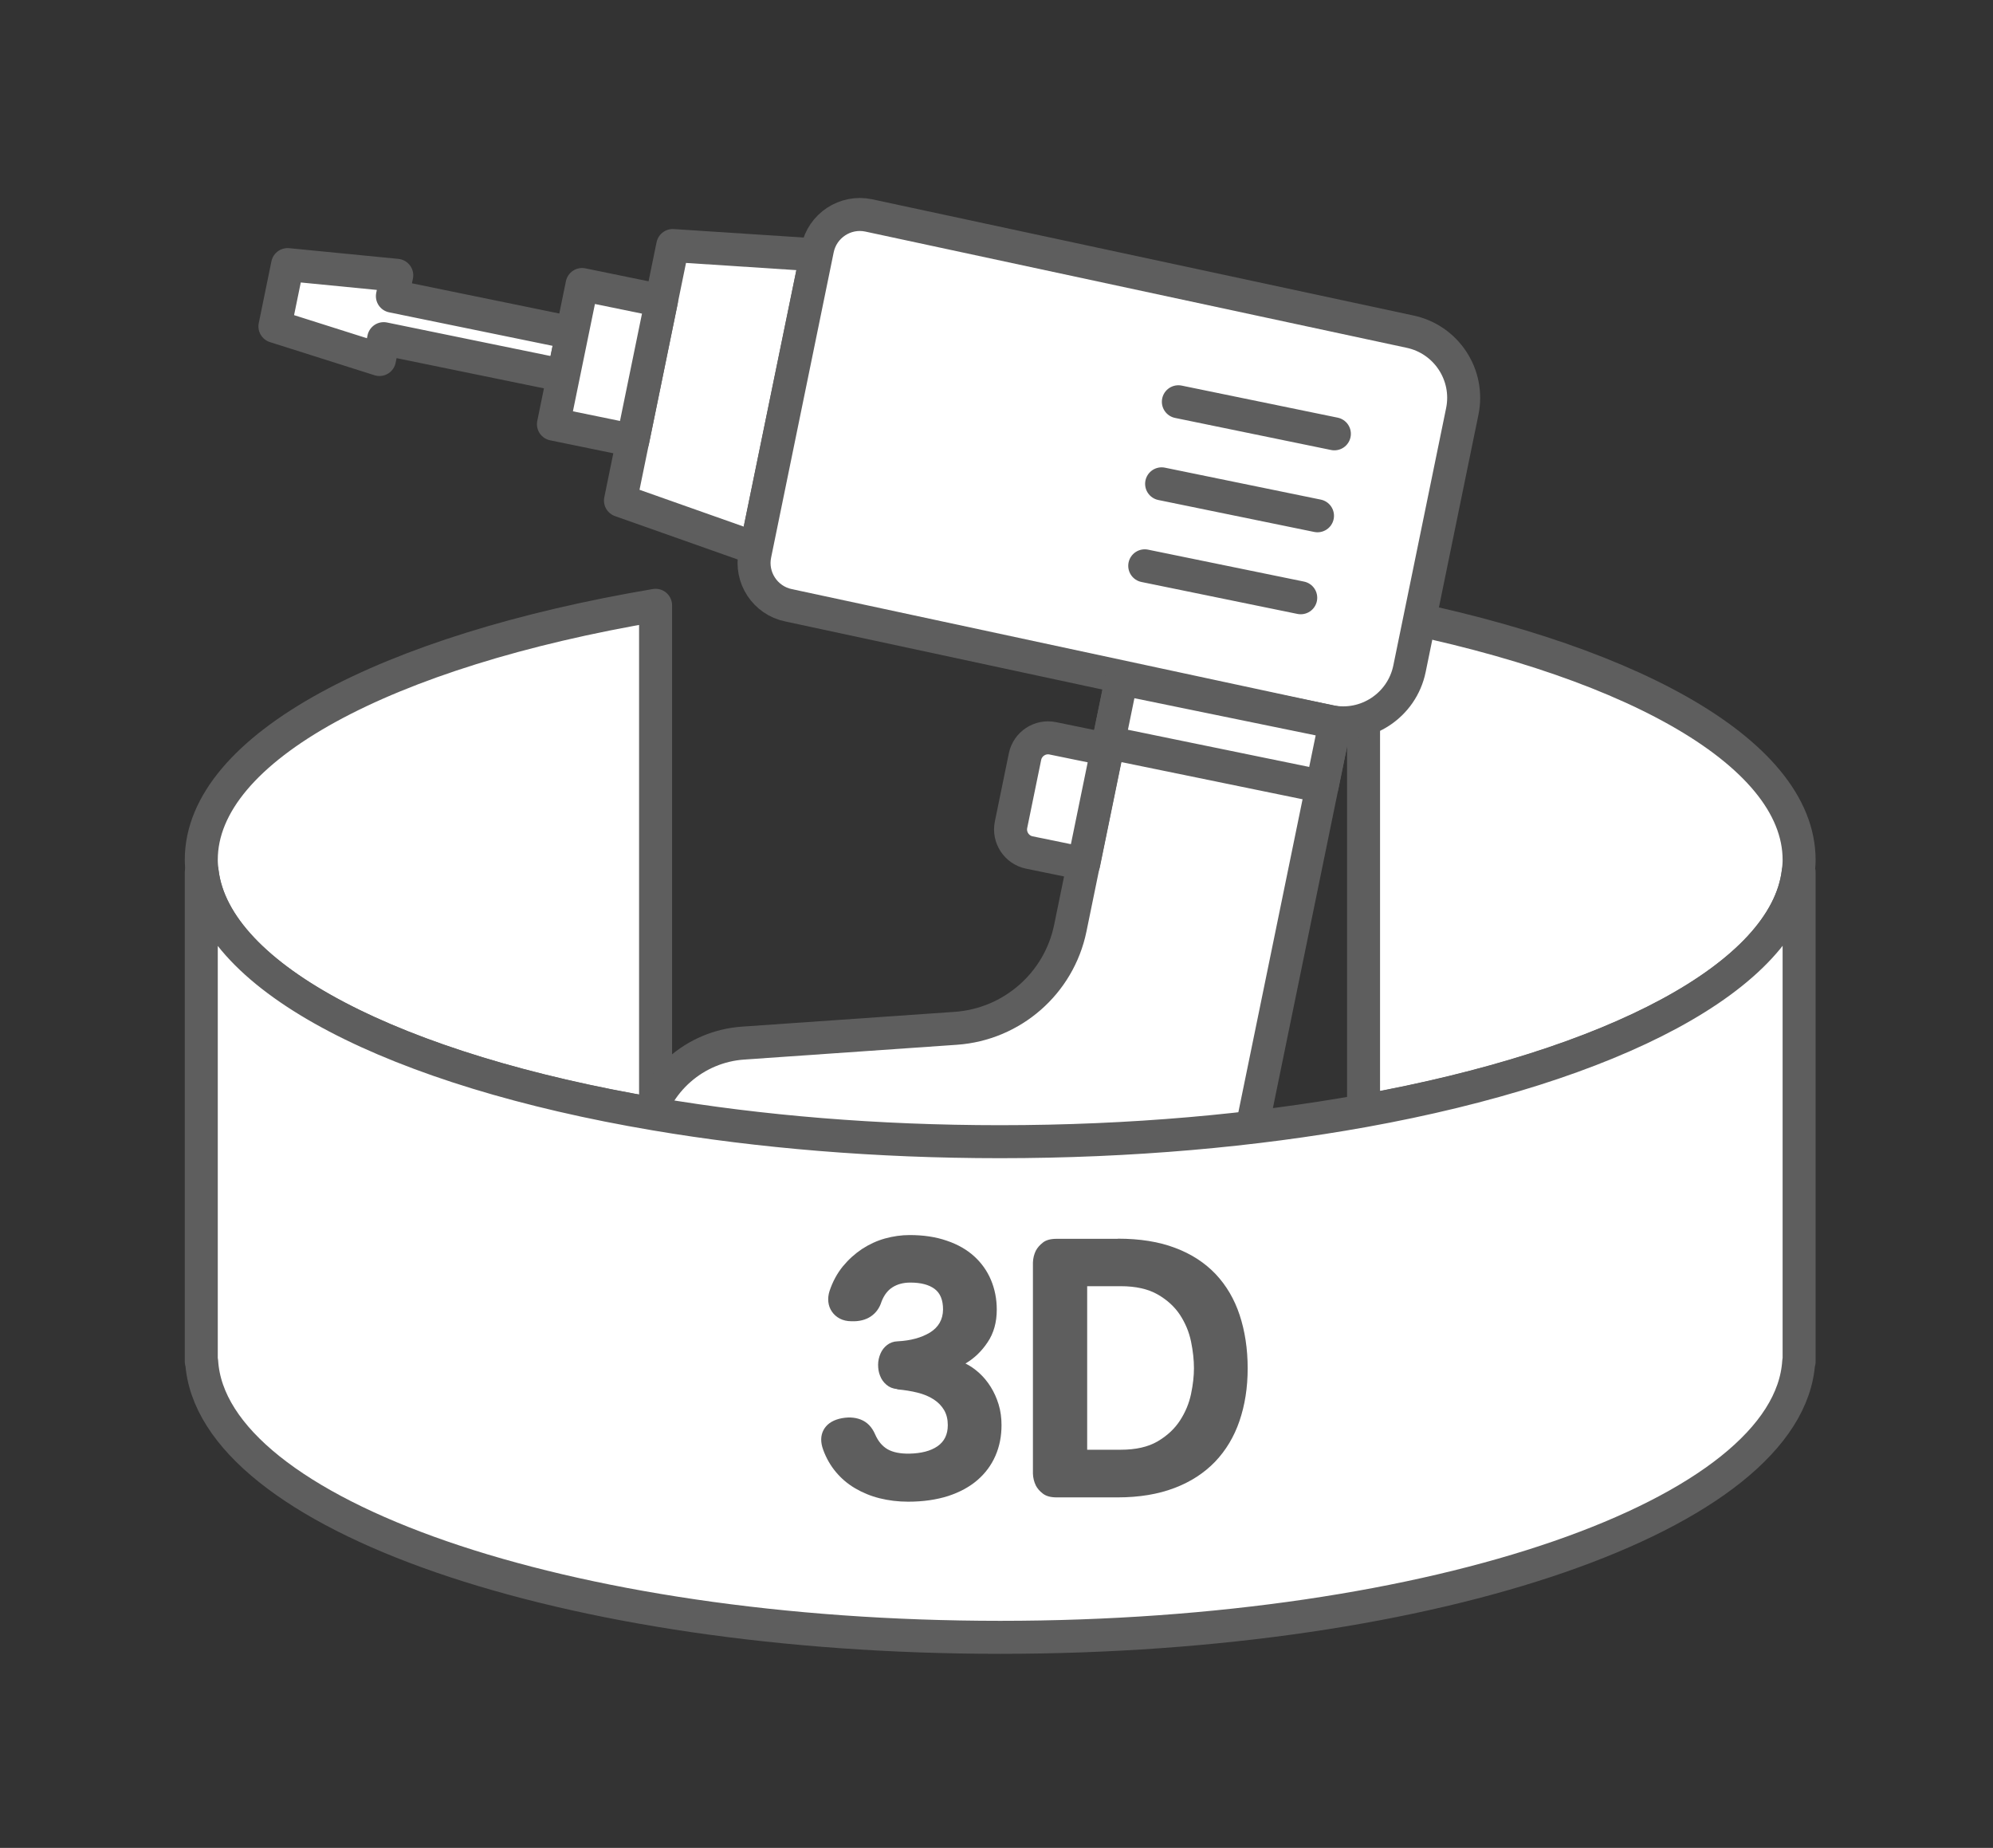 <svg width="151" height="140" viewBox="0 0 151 140" fill="none" xmlns="http://www.w3.org/2000/svg">
<rect x="0" y="0" width="151" height="140" fill="#333333" stroke="none"/>
<g id="Frame 179">
<g id="icn_point 4">
<g id="?&#235;&#141;&#137;&#236;&#148;&#160;??1">
<g id="Group">
<path id="Vector" d="M15.25 65.139C15.25 65.459 15.28 65.769 15.32 66.089C16.32 74.179 30.08 81.109 49.67 84.419V45.859C29.31 49.299 15.25 56.639 15.25 65.139ZM103.31 46.119V84.169C122.14 80.769 135.26 73.989 136.24 66.099C136.28 65.789 136.31 65.469 136.31 65.149C136.31 56.849 122.9 49.669 103.32 46.129L103.31 46.119Z" fill="white" stroke="#5E5E5E" stroke-width="2.5" stroke-linecap="round" stroke-linejoin="round"/>
<g id="Group_2">
<path id="Vector_2" d="M29.73 22.437L30.06 20.857L21.79 20.047L20.83 24.727L28.75 27.237L29.07 25.657L42.68 28.447L43.34 25.227L29.73 22.437Z" fill="white" stroke="#5E5E5E" stroke-width="2.5" stroke-linecap="round" stroke-linejoin="round"/>
<path id="Vector_3" d="M47.01 37.922L57.28 41.552L61.85 19.312L50.97 18.602L47.01 37.922Z" fill="white" stroke="#5E5E5E" stroke-width="2.5" stroke-linecap="round" stroke-linejoin="round"/>
<path id="Vector_4" d="M50.116 22.788L44.102 21.555L41.932 32.135L47.947 33.368L50.116 22.788Z" fill="white" stroke="#5E5E5E" stroke-width="2.5" stroke-linecap="round" stroke-linejoin="round"/>
<path id="Vector_5" d="M102.92 46.156L92.08 98.986C91.51 101.786 88.77 103.586 85.97 103.016L52.01 96.046C49.21 95.476 47.41 92.736 47.98 89.936L48.88 85.536C49.62 81.936 52.65 79.276 56.31 79.026L72.42 77.906C76.68 77.606 80.23 74.506 81.09 70.326L86.73 42.836L102.92 46.156Z" fill="white" stroke="#5E5E5E" stroke-width="2.5" stroke-linecap="round" stroke-linejoin="round"/>
<path id="Vector_6" d="M79.761 55.936L83.885 56.782L82.111 65.431L77.987 64.586C77.027 64.389 76.404 63.444 76.601 62.484L77.66 57.322C77.857 56.362 78.801 55.739 79.761 55.936Z" fill="white" stroke="#5E5E5E" stroke-width="2.5" stroke-linecap="round" stroke-linejoin="round"/>
<path id="Vector_7" d="M100.74 54.659L59.75 45.859C57.98 45.499 56.83 43.759 57.2 41.989L61.94 18.869C62.3 17.099 64.04 15.949 65.81 16.319L106.8 25.119C109.57 25.689 111.36 28.399 110.79 31.169L106.79 50.669C106.22 53.439 103.51 55.229 100.74 54.659Z" fill="white" stroke="#5E5E5E" stroke-width="2.5" stroke-linecap="round" stroke-linejoin="round"/>
<path id="Vector_8" d="M86.731 42.867L98.55 45.287" stroke="#5E5E5E" stroke-width="2.5" stroke-linecap="round" stroke-linejoin="round"/>
<path id="Vector_9" d="M88.01 36.656L99.82 39.076" stroke="#5E5E5E" stroke-width="2.5" stroke-linecap="round" stroke-linejoin="round"/>
<path id="Vector_10" d="M89.279 30.438L101.099 32.867" stroke="#5E5E5E" stroke-width="2.5" stroke-linecap="round" stroke-linejoin="round"/>
<path id="Vector_11" d="M92.97 94.659L92.08 98.979C91.5 101.779 88.77 103.579 85.97 103.009L52.01 96.039C49.21 95.459 47.41 92.729 47.98 89.929L48.87 85.609L92.97 94.659Z" fill="white" stroke="#5E5E5E" stroke-width="2.5" stroke-linecap="round" stroke-linejoin="round"/>
<g id="Vector_12" style="mix-blend-mode:darken">
<path d="M101.158 54.741L84.975 51.422L83.982 56.261L100.165 59.58L101.158 54.741Z" fill="white"/>
<path d="M101.158 54.741L84.975 51.422L83.982 56.261L100.165 59.58L101.158 54.741Z" stroke="#5E5E5E" stroke-width="2.5" stroke-linecap="round" stroke-linejoin="round"/>
</g>
</g>
<path id="Vector_13" d="M136.24 66.086C135.26 73.976 122.14 80.756 103.31 84.156C95.05 85.646 85.69 86.496 75.77 86.496C66.42 86.496 57.56 85.746 49.66 84.406C30.07 81.096 16.32 74.176 15.32 66.086H15.25V103.156H15.28C16 114.736 42.8 124.046 75.78 124.046C108.76 124.046 135.56 114.736 136.28 103.156H136.31V66.086H136.24Z" fill="white" stroke="#5E5E5E" stroke-width="2.5" stroke-linecap="round" stroke-linejoin="round"/>
<g id="Group_3">
<path id="Vector_14" d="M67.98 105.24C67.65 105.21 67.38 105.1 67.16 104.91C66.94 104.72 66.78 104.5 66.68 104.23C66.57 103.97 66.53 103.69 66.53 103.39C66.53 103.09 66.6 102.81 66.71 102.55C66.82 102.29 66.99 102.07 67.21 101.9C67.43 101.73 67.69 101.63 68.01 101.62C68.99 101.57 69.8 101.35 70.45 100.96C71.1 100.56 71.44 99.98 71.45 99.21C71.45 98.49 71.24 97.97 70.81 97.65C70.38 97.33 69.77 97.17 68.97 97.17C68.44 97.17 68 97.29 67.63 97.52C67.26 97.75 66.98 98.12 66.79 98.61C66.64 99.1 66.36 99.48 65.97 99.74C65.58 100 65.09 100.12 64.52 100.1C64.18 100.1 63.88 100.03 63.63 99.9C63.38 99.77 63.18 99.59 63.03 99.37C62.88 99.15 62.79 98.91 62.76 98.64C62.73 98.37 62.76 98.09 62.85 97.81C63.09 97.09 63.43 96.47 63.86 95.94C64.3 95.41 64.78 94.98 65.32 94.62C65.86 94.27 66.44 94 67.05 93.83C67.67 93.66 68.29 93.57 68.92 93.57C69.97 93.57 70.91 93.71 71.74 94C72.57 94.28 73.26 94.68 73.81 95.18C74.36 95.68 74.79 96.28 75.08 96.97C75.37 97.66 75.52 98.41 75.52 99.22C75.52 100.18 75.29 101.01 74.82 101.7C74.36 102.39 73.8 102.92 73.15 103.3C73.51 103.48 73.86 103.72 74.19 104.02C74.52 104.32 74.81 104.67 75.06 105.07C75.31 105.47 75.51 105.91 75.66 106.4C75.81 106.89 75.88 107.41 75.88 107.97C75.88 108.81 75.73 109.58 75.42 110.29C75.11 111 74.66 111.61 74.06 112.13C73.46 112.65 72.72 113.05 71.84 113.34C70.96 113.62 69.95 113.77 68.81 113.77C68.04 113.77 67.32 113.68 66.64 113.51C65.96 113.34 65.34 113.08 64.78 112.75C64.22 112.42 63.74 112.01 63.33 111.52C62.92 111.03 62.6 110.47 62.37 109.84C62.16 109.27 62.17 108.77 62.39 108.35C62.61 107.93 63.01 107.64 63.58 107.49C64.19 107.34 64.74 107.36 65.22 107.55C65.7 107.74 66.06 108.11 66.3 108.66C66.53 109.19 66.84 109.56 67.25 109.8C67.66 110.03 68.2 110.14 68.9 110.13C69.8 110.11 70.51 109.93 71.03 109.57C71.55 109.21 71.81 108.68 71.81 107.97C71.81 107.53 71.72 107.16 71.53 106.83C71.34 106.51 71.08 106.24 70.74 106.02C70.4 105.8 70 105.63 69.52 105.51C69.04 105.39 68.53 105.31 67.98 105.26V105.24Z" fill="#5E5E5E"/>
<path id="Vector_15" d="M84.69 93.844C86.36 93.844 87.81 94.074 89.04 94.544C90.27 95.004 91.29 95.674 92.1 96.524C92.91 97.384 93.52 98.414 93.92 99.624C94.32 100.834 94.53 102.184 94.53 103.664C94.53 105.144 94.32 106.444 93.91 107.654C93.5 108.854 92.88 109.884 92.06 110.744C91.24 111.594 90.22 112.264 88.98 112.734C87.75 113.204 86.31 113.444 84.68 113.444H80.06C79.61 113.444 79.27 113.354 79.02 113.164C78.77 112.974 78.6 112.774 78.48 112.544C78.35 112.274 78.27 111.974 78.26 111.644V95.654C78.27 95.324 78.35 95.024 78.48 94.754C78.6 94.524 78.78 94.324 79.02 94.134C79.26 93.944 79.61 93.854 80.06 93.854H84.68L84.69 93.844ZM90.46 103.664C90.46 103.044 90.39 102.374 90.24 101.644C90.09 100.914 89.81 100.244 89.4 99.614C88.99 98.994 88.42 98.474 87.7 98.064C86.98 97.654 86.05 97.444 84.91 97.444H82.37V109.834H84.91C86.05 109.834 86.98 109.624 87.7 109.204C88.42 108.784 88.99 108.254 89.4 107.624C89.81 106.994 90.09 106.324 90.24 105.604C90.39 104.894 90.46 104.244 90.46 103.654V103.664Z" fill="#5E5E5E"/>
</g>
</g>
</g>
</g>
</g>
</svg>
